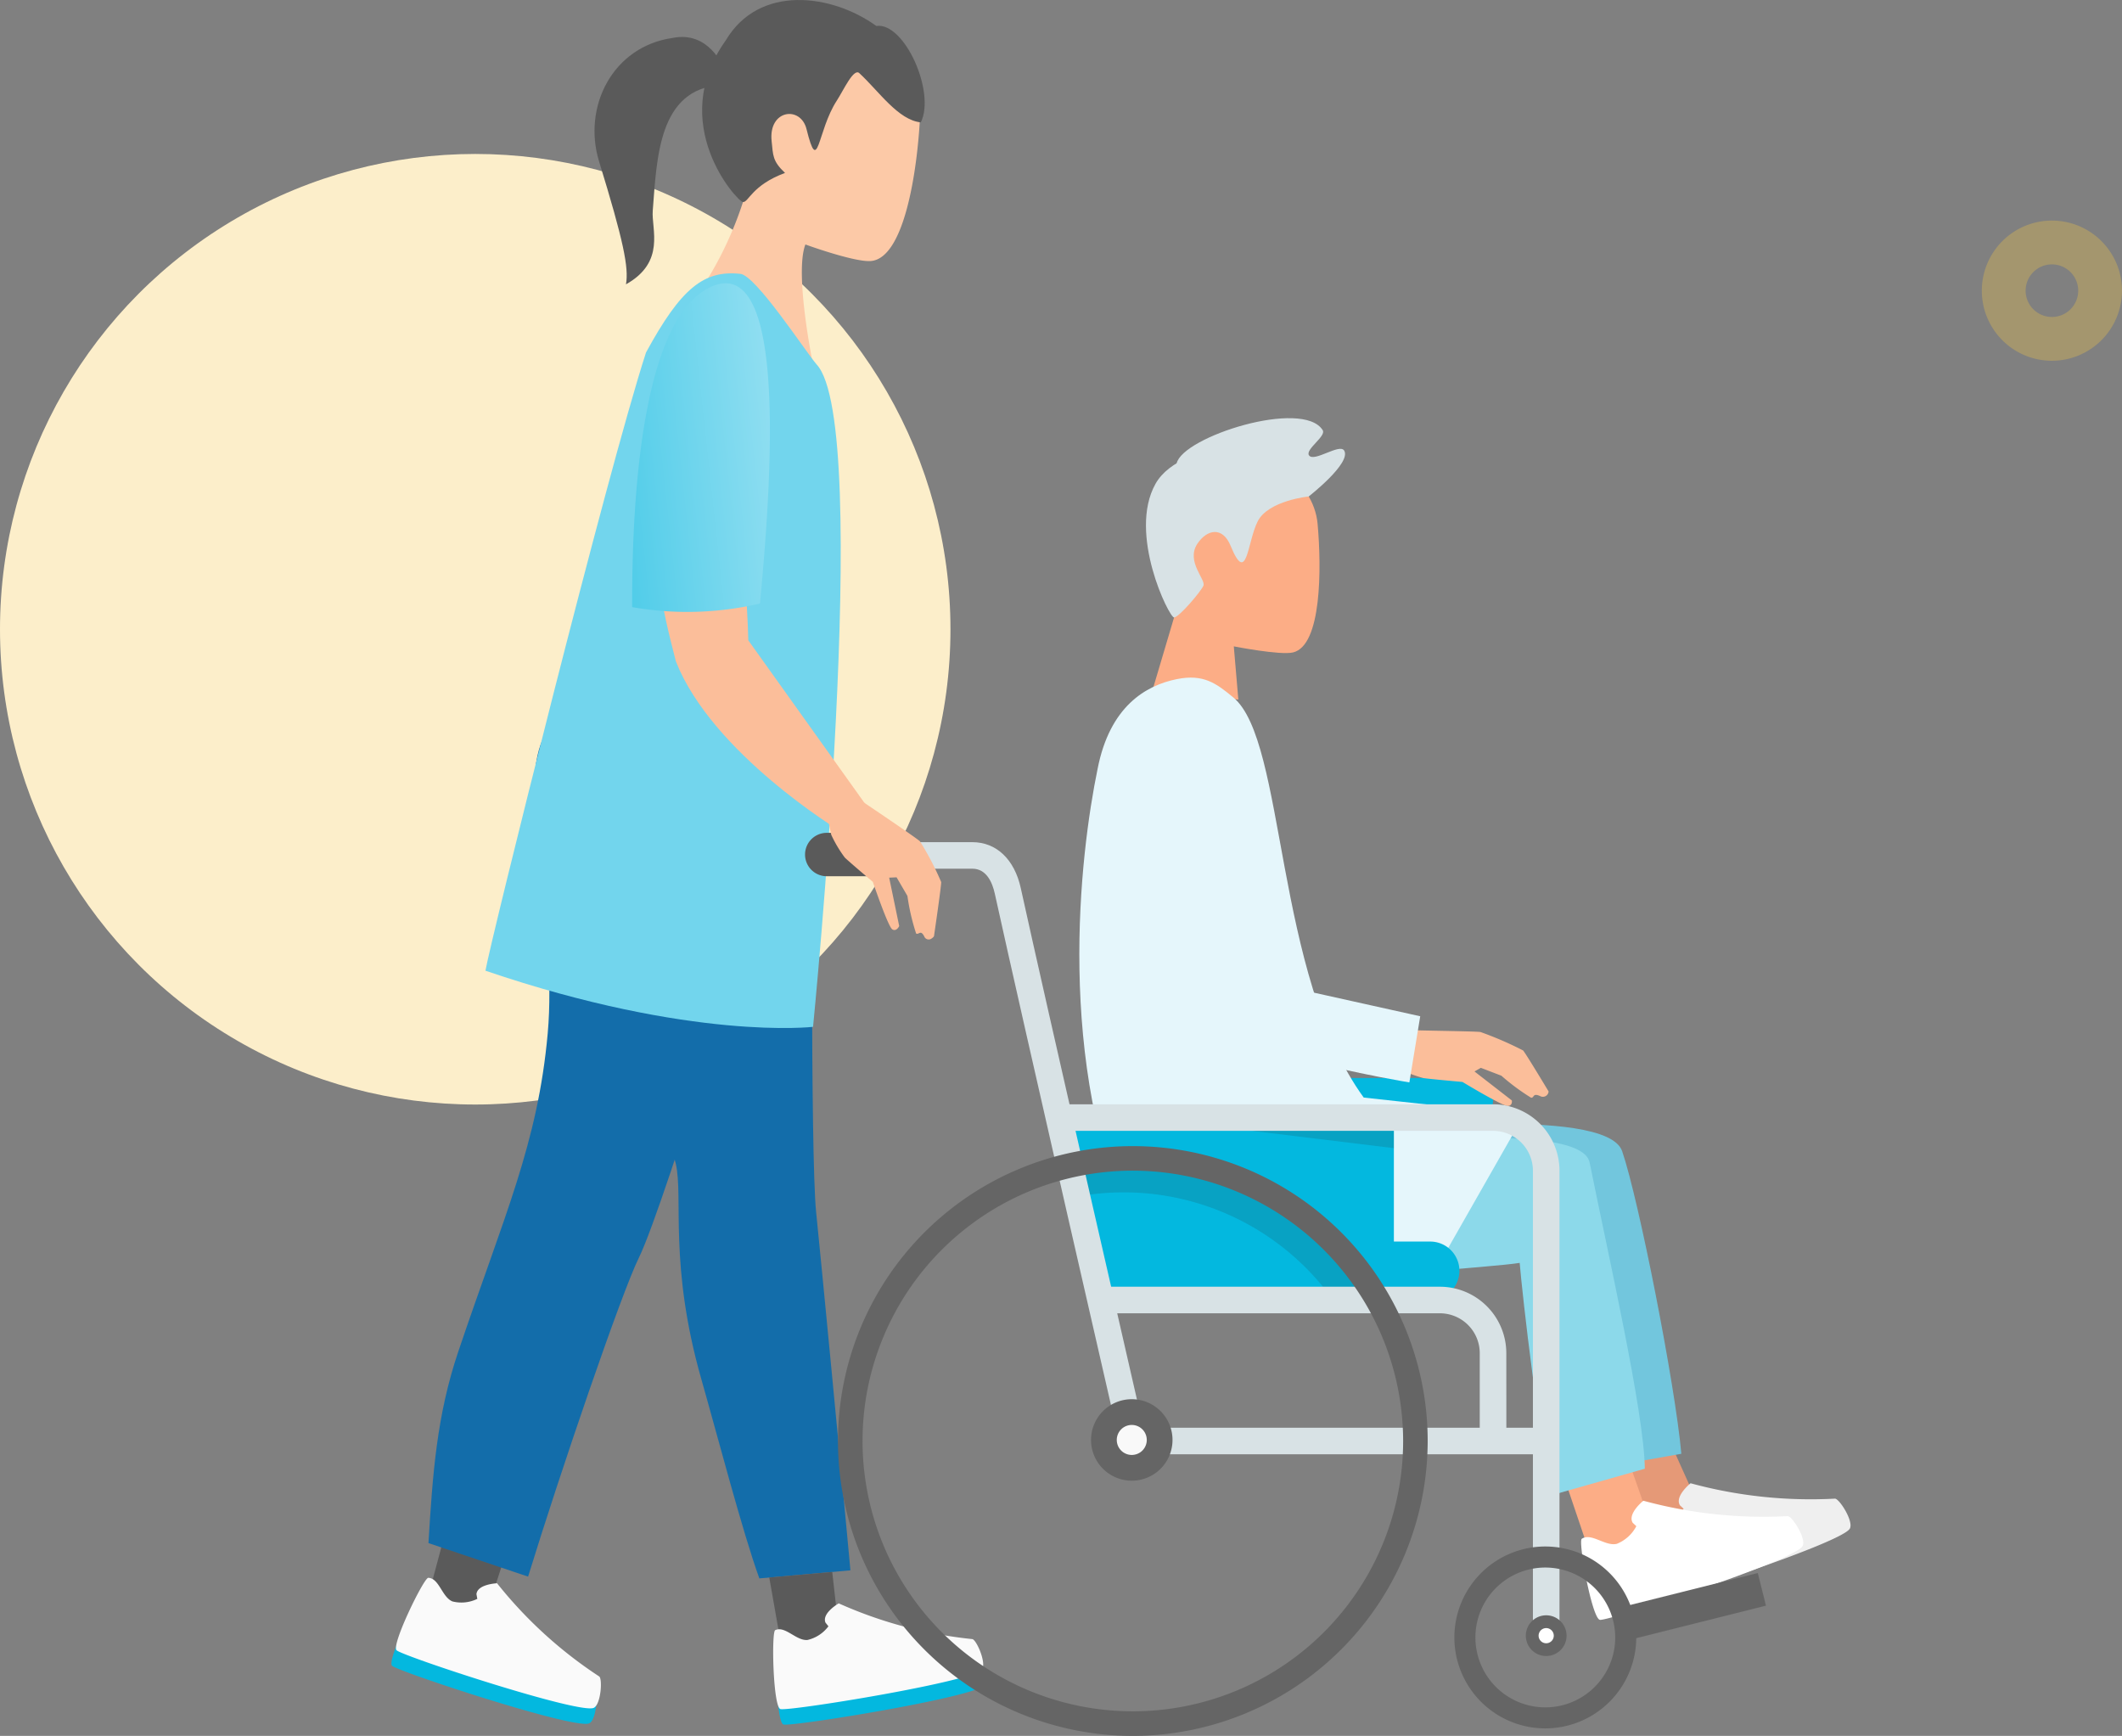 <svg height="176.011" viewBox="0 0 215.186 176.011" width="215.186" xmlns="http://www.w3.org/2000/svg" xmlns:xlink="http://www.w3.org/1999/xlink"><rect x="0" y="0" width="215.186" height="176.011" fill="#808080" stroke="none"/><linearGradient id="a" gradientUnits="objectBoundingBox" x1="-40.819" x2="-40.819" y1="26.302" y2="26.289"><stop offset="0" stop-color="#a9e5f4"/><stop offset="1" stop-color="#72d5ed"/></linearGradient><linearGradient id="b" gradientUnits="objectBoundingBox" x1="-69.162" x2="-69.116" y1="185.267" y2="185.267"><stop offset="0" stop-color="#e5f6fb"/><stop offset="1" stop-color="#fafafa"/></linearGradient><linearGradient id="c" x1="-68.954" x2="-68.906" xlink:href="#b" y1="148.546" y2="148.546"/><linearGradient id="d" gradientUnits="objectBoundingBox" x1="1.287" x2="-.322" y1=".362" y2=".752"><stop offset="0" stop-color="#a9e5f4"/><stop offset="1" stop-color="#40c8e7"/></linearGradient><circle cx="48.192" cy="63.802" fill="#fceeca" r="48.192"/><path d="m1683.3 288.976a36.692 36.692 0 0 1 -3.706 8c1.021.674 10.852 8.68 10.852 8.68s-1.964-9.4-.815-12.378c.755.284 5.148 1.813 6.648 1.68 3.39-.3 4.664-9.1 4.955-14.252s-5-9.651-9.467-9.651c-14.725-.004-8.467 17.921-8.467 17.921z" fill="#fcc9a7" transform="translate(-1607.957 -268.492)"/><path d="m1695.15 276.128c1.963 1.814 3.928 4.749 6.219 4.974 1.522-3.066-1.665-10.183-4.514-9.777-4.489-3.239-11.88-4.261-15.276 1.48-6.024 8.451 1.179 16.314 1.748 16.374s.894-1.7 4.27-2.949c-1.285-1.218-1.2-1.776-1.357-3.226-.34-3.2 2.942-3.615 3.537-1.224 1.215 4.89 1.055.216 3.073-2.884.689-1.058 1.72-3.371 2.3-2.768z" fill="#5a5a5a" transform="translate(-1607.992 -268.695)"/><path d="m1689.585 423.5a3.675 3.675 0 0 0 2.127-1.387l-.3-.377c-.392-.956 1.345-1.947 1.345-1.947a44.186 44.186 0 0 0 13.538 3.621c.416.039 1.464 2.408.991 3.071-.9 1.259-19.712 4.287-20.451 4.023s-.916-7.811-.519-8c1.003-.474 2.123 1.096 3.269.996z" fill="#03b8df" transform="translate(-1607.394 -255.65)"/><path d="m1655.914 419.8a3.675 3.675 0 0 0 2.527-.259l-.089-.471c.09-1.027 2.09-1.109 2.09-1.109a44.16 44.16 0 0 0 10.353 9.445c.348.226.188 2.81-.534 3.182-1.381.7-19.48-5.263-20.014-5.838s2.781-7.357 3.219-7.341c1.11.034 1.381 1.943 2.448 2.391z" fill="#03b8df" transform="translate(-1610.496 -255.856)"/><path d="m1655.04 412.811 6.249 1.577-1.416 4.348-2.88 2.368-3.368-3.006z" fill="#5a5a5a" transform="translate(-1610.199 -256.253)"/><path d="m1665.045 338.22c-2.249 6.265 1.7 18.188.694 29.37s-4.426 18.5-9.065 32.252c-2.2 6.52-2.6 12.432-3.029 19.43l10.105 3.4c3.265-10.618 9.457-28.741 11.233-32.332 2.645-5.351 13.389-40.953 13.389-40.953s-21.077-17.433-23.327-11.167z" fill="#136daa" transform="translate(-1610.197 -262.81)"/><path d="m1691.638 343.636s-.235 36.195.379 42.147c.433 4.194 2.53 25.96 3.474 36.286l-9.236.818c-1.689-4.652-4.229-14.4-5.88-20.193-3.308-11.586-1.817-18.45-2.588-21.834s-13.2-41.417-13.2-41.417c2.422-8.649 27.051 4.193 27.051 4.193z" fill="#136daa" transform="translate(-1609.252 -262.845)"/><path d="m1685.458 415.978 6.386-.564.541 4.8-1.437 5.674-4.28-3.049z" fill="#5a5a5a" transform="translate(-1607.45 -256.027)"/><path d="m1692.562 303.46c5.685 6.186-.375 67.148-.375 67.148s-12.264 1.447-33.222-5.691c.517-3.018 12.332-50.512 16.283-62.684 3.547-6.52 5.87-8.374 9.575-7.973 1.577.171 6.621 7.912 7.739 9.2z" fill="url(#a)" transform="translate(-1609.738 -266.492)"/><path d="m1689.3 422.06a3.681 3.681 0 0 0 2.126-1.387l-.3-.378c-.392-.956 1.346-1.947 1.346-1.947a44.183 44.183 0 0 0 13.538 3.622c.415.039 1.463 2.408.991 3.071-.9 1.259-19.713 4.287-20.451 4.023s-.917-7.812-.52-8c1.007-.474 2.128 1.095 3.27.996z" fill="url(#b)" transform="translate(-1607.418 -255.774)"/><path d="m1656.336 418.355a3.68 3.68 0 0 0 2.527-.259l-.088-.471c.089-1.027 2.089-1.109 2.089-1.109a44.157 44.157 0 0 0 10.353 9.444c.349.226.189 2.811-.534 3.183-1.381.7-19.48-5.263-20.014-5.839s2.782-7.356 3.22-7.341c1.111.037 1.38 1.948 2.447 2.392z" fill="url(#c)" transform="translate(-1610.459 -255.98)"/><path d="m1682.208 275.219s5.376.659-.22 1.792c-6.351.4-6.517 7.376-6.936 12.756-.146 1.858 1.335 5.192-2.714 7.46.29-1.694-.221-4.307-2.739-12.493-1.67-5.514 1.38-11.613 7.456-12.489 3.702-.759 5.153 2.974 5.153 2.974z" fill="#5a5a5a" transform="translate(-1608.859 -268.397)"/><path d="m1769.914 402.982 2.4 5.329-.637 3.658-5.839-2.367-2.3-4.077z" fill="#e59977" transform="translate(-1600.709 -257.101)"/><path d="m1765.717 411c-.38.259 1.029 8.06 1.838 8.214s19.837-6.038 20.564-7.49c.382-.764-1.089-3.052-1.524-3.025a46.418 46.418 0 0 1 -14.632-1.561s-1.64 1.311-1.079 2.237l.368.344a3.864 3.864 0 0 1 -1.979 1.789c-1.173.279-2.592-1.166-3.556-.508z" fill="#efefef" transform="translate(-1600.526 -256.743)"/><path d="m1766.175 404.985 1.965 5.592-1.965 4.557-4.275-1.775-2.3-6.8z" fill="#fcad86" transform="translate(-1601.049 -256.928)"/><path d="m1761.308 412.63c-.38.259 1.029 8.06 1.838 8.215s19.836-6.038 20.565-7.491c.381-.764-1.09-3.052-1.524-3.025a46.418 46.418 0 0 1 -14.632-1.561s-1.64 1.311-1.079 2.237l.367.344a3.86 3.86 0 0 1 -1.979 1.789c-1.175.283-2.591-1.162-3.556-.508z" fill="#fff" transform="translate(-1600.907 -256.601)"/><path d="m1763.6 381.848c.237 2.94-1.709 3.5-1.451 13.74.129 5.118.783 9.069 1.185 13.256l10.161-1.8c-.616-6.959-4.307-25.742-6-30.676-1.649-4.81-26.537-1.9-26.537-1.9s3.107 9.522-3.789 10.751c-1.931.342 24.09-4.019 26.431-3.371z" fill="#72c6dd" transform="translate(-1602.995 -259.638)"/><path d="m1757.31 387.574c.236 2.941 2.065 19.352 3.489 23.482l9.2-2.609c-.048-5.651-3.757-21.889-5.594-31.043-1-4.984-29.747-.939-29.747-.939s7.854 12.08.957 13.31c3.085-.752 19.242-1.775 21.695-2.201z" fill="#8cd9ea" transform="translate(-1603.203 -259.524)"/><path d="m1728.51 310.973c3.888-.57 9.07 2.671 9.476 7.193s.418 12.342-2.491 13.039c-1.289.31-6.006-.615-6.006-.615l.46 5.395-8.724-.893 2.206-7.433s-7.731-14.808 5.079-16.686z" fill="#fcad86" transform="translate(-1604.372 -265.051)"/><path d="m1737.129 315.418s-4.1.411-5.173 2.521-1.069 6.583-2.749 2.481c-.82-2-2.407-1.662-3.371-.205-1.186 1.794.89 3.639.613 4.256s-2.472 3.2-2.975 3.217-4.707-8.518-1.883-13.551c2.653-4.724 14.509-5.201 15.538 1.281z" fill="#d8e2e5" transform="translate(-1604.415 -265.08)"/><path d="m1736.883 315.664s4.332-3.371 3.6-4.645c-.45-.781-3.062 1.216-3.573.474-.411-.6 1.775-1.935 1.391-2.551-2.017-3.219-14.222.668-14.814 3.376s13.396 3.346 13.396 3.346z" fill="#d8e2e5" transform="translate(-1604.169 -265.325)"/><path d="m1754.9 371.588a2.275 2.275 0 0 1 -2.275 2.275h-19.1a2.275 2.275 0 0 1 -2.275-2.275 2.275 2.275 0 0 1 2.275-2.275h19.1a2.275 2.275 0 0 1 2.275 2.275z" fill="#03b8df" transform="translate(-1603.496 -260.008)"/><path d="m1724.3 332.093c-3.172.637-6.809 2.775-8.043 9.1-1.8 8.722-4.333 29.826 3.679 47.292 3.563 7.766 31.654 1.672 31.654 1.672l7.895-13.861-16.242-1.774c-9.106-12.533-7.853-36.114-13.222-40.568-1.733-1.435-3.026-2.403-5.721-1.861z" fill="#e5f6fb" transform="translate(-1604.952 -263.235)"/><path d="m1741.233 364.4s3.434.377 3.7.447 7.514.14 7.9.228a35.092 35.092 0 0 1 4.315 1.868c.242.252 2.587 4.157 2.587 4.157a.581.581 0 0 1 -.873.462c-.758-.328-.552.167-.894.179a22.068 22.068 0 0 1 -3.021-2.237l-2.084-.8-.643.37 3.787 2.937s.106.543-.423.56-4.583-2.435-4.583-2.435-3.233-.286-3.961-.391a15.45 15.45 0 0 1 -2.57-.966l-3.946.443z" fill="#fbbe9a" transform="translate(-1602.696 -260.432)"/><path d="m1727.084 359.869 21.4 4.751-1.1 6.708s-18.658-3.044-24.71-7.776-.336-23.077 4.41-3.683z" fill="#e5f6fb" transform="translate(-1604.463 -261.576)"/><path d="m1752.139 387.542a2.963 2.963 0 0 1 -2.964 2.962h-22.45a2.963 2.963 0 0 1 -2.964-2.962 2.964 2.964 0 0 1 2.964-2.964h22.45a2.963 2.963 0 0 1 2.964 2.964z" fill="#03b8df" transform="translate(-1604.144 -258.69)"/><path d="m1746.433 391.5h-30.533l-3.017-18.5h33.549z" fill="#03b8df" transform="translate(-1605.083 -259.689)"/><path d="m1713.009 377.121a29.918 29.918 0 0 1 31.754 14.079l-4.068.621a26.134 26.134 0 0 0 -26.511-11.086z" fill="#222323" opacity=".15" transform="translate(-1605.072 -259.386)"/><path d="m1763.723 409.365h-42.993l-.239-1.046c-.1-.425-9.78-42.591-12.683-55.794-.253-1.156-.855-2.534-2.276-2.534h-14.01v-2.691h14.01c2.433 0 4.267 1.739 4.907 4.651 2.643 12.023 10.918 48.106 12.438 54.724h40.846z" fill="#d8e2e5" transform="translate(-1606.927 -261.909)"/><path d="m1763.186 425.916h-2.694v-47.416a4.046 4.046 0 0 0 -4.041-4.041h-43.1v-2.694h43.1a6.743 6.743 0 0 1 6.735 6.735z" fill="#d8e2e5" transform="translate(-1605.043 -259.796)"/><path d="m1698.743 350.83h-7.743a2.2 2.2 0 0 1 -2.2-2.2 2.2 2.2 0 0 1 2.2-2.2h7.74c1.219-.002 1.219 4.4.003 4.4z" fill="#5a5a5a" transform="translate(-1607.162 -261.984)"/><path d="m0 0h13.9v3.413h-13.9z" fill="#656565" transform="matrix(.97 -.243 .243 .97 164.769 162.873)"/><path d="m1757.6 405.048h-2.7v-9.519a4.046 4.046 0 0 0 -4.041-4.041h-35.2v-2.694h35.2a6.743 6.743 0 0 1 6.735 6.735z" fill="#d8e2e5" transform="translate(-1604.843 -258.326)"/><path d="m1723.758 403.422a4.131 4.131 0 1 1 -4.131-4.13 4.131 4.131 0 0 1 4.131 4.13z" fill="#656565" transform="translate(-1604.857 -257.419)"/><path d="m1720.941 403.215a1.521 1.521 0 1 1 -1.522-1.52 1.522 1.522 0 0 1 1.522 1.52z" fill="#f9f9f9" transform="translate(-1604.65 -257.212)"/><path d="m1760.214 421.528a2.065 2.065 0 1 1 -2.065-2.066 2.066 2.066 0 0 1 2.065 2.066z" fill="#656565" transform="translate(-1601.353 -255.678)"/><path d="m1758.814 421.425a.769.769 0 1 1 -.768-.769.768.768 0 0 1 .768.769z" fill="#fff" transform="translate(-1601.25 -255.575)"/><path d="m1758.635 431.483a9.222 9.222 0 1 1 9.222-9.221 9.232 9.232 0 0 1 -9.222 9.221zm0-16.31a7.089 7.089 0 1 0 7.089 7.089 7.1 7.1 0 0 0 -7.089-7.089z" fill="#656565" transform="translate(-1601.929 -256.232)"/><path d="m1721.774 435.47a29.9 29.9 0 1 1 29.9-29.9 29.935 29.935 0 0 1 -29.9 29.9zm0-57.312a27.41 27.41 0 1 0 27.411 27.411 27.442 27.442 0 0 0 -27.411-27.411z" fill="#656565" transform="translate(-1606.897 -259.459)"/><path d="m1744.912 374.245v1.755l-14.413-1.759z" fill="#222323" opacity=".15" transform="translate(-1603.562 -259.582)"/><path d="m1702.427 351.668c.021.377-.732 5.5-.732 5.5a.841.841 0 0 1 -.239.222.483.483 0 0 1 -.752-.216c-.377-.721-.543-.119-.82-.287a22.1 22.1 0 0 1 -.882-3.81l-1.1-1.888-.75.035 1.017 4.908s-.272.6-.7.336-1.976-4.82-1.976-4.82-2.341-1.974-2.841-2.461a12.713 12.713 0 0 1 -1.373-2.306l-.408-1.928 3.612-1.417s5.575 3.745 5.8 4.017a29.76 29.76 0 0 1 2.144 4.115z" fill="#fbbe9a" transform="translate(-1606.983 -262.234)"/><path d="m1676.9 331.972c-1.376-5.353-2.906-11.318-1.223-18.964 1.712.391 6.057-1.848 6.807 1.166 1.593 6.405 1.757 15.657 1.757 15.657l12.532 17.538-3.309 1.744s-12.893-7.813-16.564-17.141z" fill="#fbbe9a" transform="translate(-1608.359 -264.907)"/><path d="m1672.661 327.972c-.021-9.1.6-29.772 8.357-32.625 7.582-2.687 5.627 21.258 4.606 32.26a32.431 32.431 0 0 1 -12.963.365z" fill="url(#d)" transform="translate(-1608.556 -266.412)"/><path d="m2266.819 893.812a7.108 7.108 0 1 1 7.107-7.108 7.116 7.116 0 0 1 -7.107 7.108zm0-9.773a2.665 2.665 0 1 0 2.665 2.665 2.668 2.668 0 0 0 -2.665-2.665z" fill="#f7c945" opacity=".3" transform="translate(-2058.74 -857.231)"/></svg>